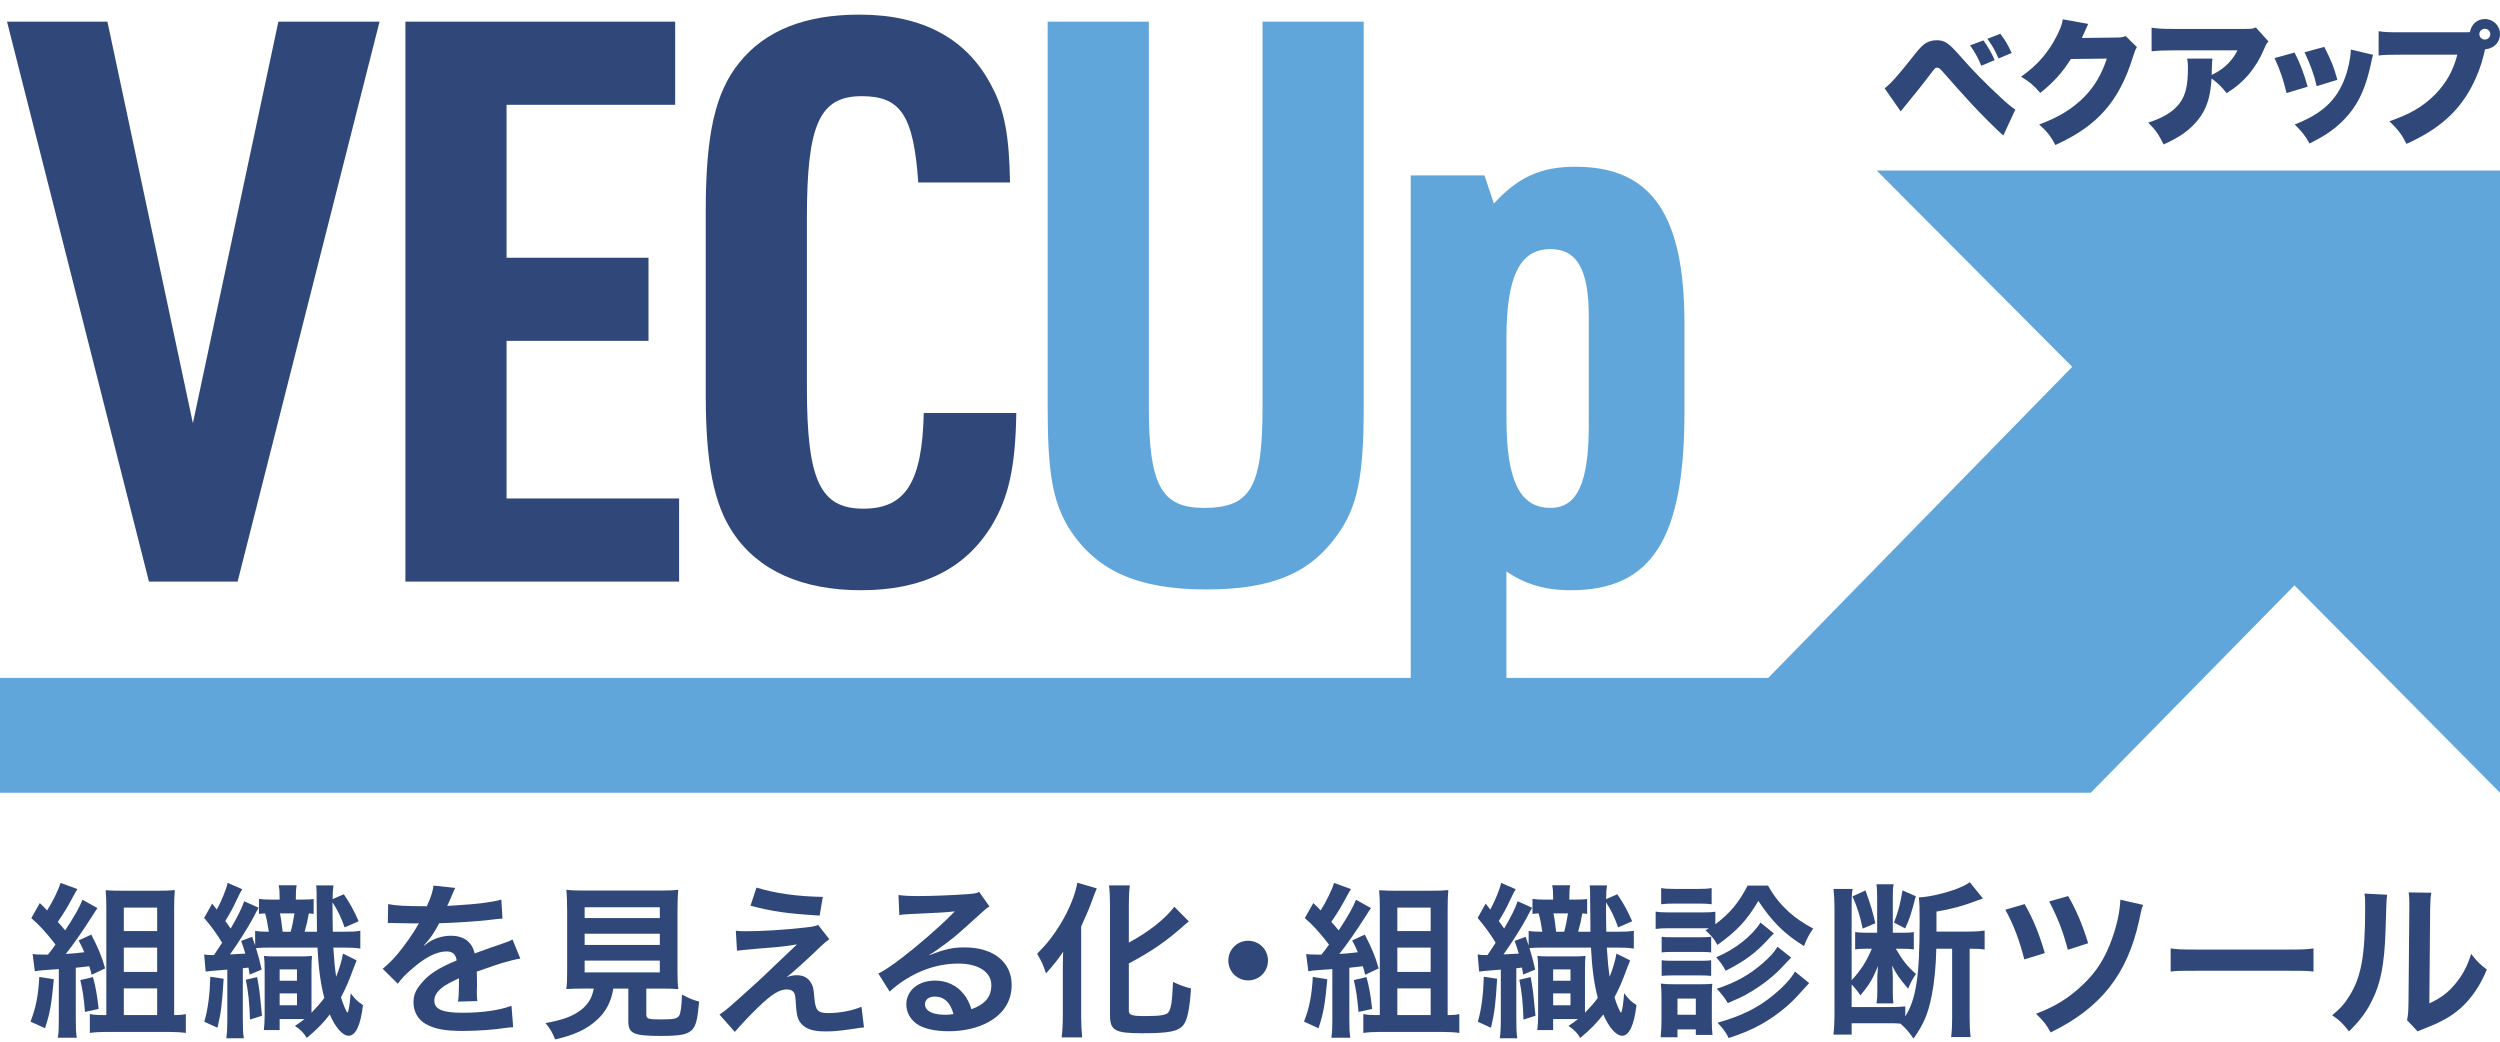 <?xml version="1.0" encoding="utf-8"?>
<!-- Generator: Adobe Illustrator 25.2.0, SVG Export Plug-In . SVG Version: 6.00 Build 0)  -->
<svg version="1.1" id="レイヤー_1" xmlns="http://www.w3.org/2000/svg" xmlns:xlink="http://www.w3.org/1999/xlink" x="0px"
	 y="0px" width="360px" height="150px" viewBox="0 0 360 150" style="enable-background:new 0 0 360 150;" xml:space="preserve">
<style type="text/css">
	.st0{fill:#60A6DB;}
	.st1{enable-background:new    ;}
	.st2{fill:#304779;}
</style>
<polygon class="st0" points="360,24.556 270.246,24.556 298.4,52.823 254.62,97.623 0,97.623 0,114.156 301.067,114.156 
	330.4,84.29 360,114.156 "/>
<g class="st1">
	<path class="st2" d="M1.012,3.12h14.455l12.309,57.82l12.31-57.82h14.568l-20.44,80.632H21.452L1.012,3.12z"/>
	<path class="st2" d="M58.378,3.12h38.847v11.971h-24.28v22.021h20.44v11.971h-20.44v22.699H97.79v11.971H58.378V3.12z"/>
	<path class="st2" d="M146.347,59.472c-0.113,7.792-1.129,12.196-3.501,16.149c-3.84,6.324-10.051,9.373-18.859,9.373
		c-8.469,0-14.794-2.823-18.407-8.244c-2.823-4.178-3.952-10.164-3.952-19.876V30.336c0-10.954,1.355-17.052,4.856-21.343
		c3.727-4.63,9.486-6.889,17.278-6.889c9.147,0,15.584,3.501,19.085,10.39c1.807,3.387,2.484,7.114,2.597,13.777h-13.213
		c-0.678-9.599-2.485-12.422-8.131-12.422c-6.098,0-7.905,4.066-7.905,17.504v24.506c0,13.325,1.92,17.391,8.131,17.391
		c6.098,0,8.47-3.84,8.696-13.778H146.347z"/>
	<path class="st0" d="M165.431,3.12v55.448c0,11.293,1.807,14.568,7.905,14.568c6.776,0,8.469-2.936,8.469-14.568V3.12h14.568
		v55.448c0,10.164-0.903,14.455-3.84,18.521c-3.953,5.534-9.486,7.792-18.859,7.792c-10.05,0-16.036-2.823-19.876-9.034
		c-2.258-3.84-2.936-8.018-2.936-17.278V3.12H165.431z"/>
	<path class="st0" d="M203.149,25.254h10.615l1.355,4.065c3.501-3.84,6.776-5.308,11.744-5.308c10.955,0,15.697,6.889,15.697,22.586
		v12.761c0,18.294-4.743,25.635-16.375,25.635c-3.726,0-6.663-0.903-9.26-2.711v26.878h-13.778V25.254H203.149z M228.785,45.581
		c0-6.776-1.694-9.712-5.534-9.712c-4.404,0-6.323,3.952-6.323,12.874v11.519c0,8.921,1.92,12.874,6.323,12.874
		c3.84,0,5.534-3.501,5.534-11.97V45.581z"/>
</g>
<g class="st1">
	<path class="st2" d="M271.386,12.716c0.797-0.564,2.08-2.002,4.374-4.937c0.7-0.894,1.186-1.361,1.633-1.614
		c0.467-0.253,0.952-0.369,1.477-0.369c1.147,0,1.711,0.369,3.304,2.177c1.944,2.216,3.578,3.888,5.93,6.065
		c1.069,0.992,1.438,1.283,2.099,1.75l-1.73,3.732c-1.147-1.03-3.091-2.975-4.471-4.451c-0.699-0.739-3.226-3.558-4.354-4.86
		c-0.292-0.33-0.486-0.467-0.699-0.467c-0.272,0-0.272,0-1.031,1.011c-1.031,1.361-1.924,2.488-3.499,4.393
		c-0.195,0.234-0.214,0.253-0.72,0.894L271.386,12.716z M285.616,5.815c0.641,0.894,1.205,1.866,1.613,2.838l-1.924,0.817
		c-0.447-1.108-0.875-1.866-1.614-2.935L285.616,5.815z M288.045,4.863c0.7,0.914,1.069,1.536,1.633,2.761l-1.885,0.797
		c-0.583-1.303-0.836-1.749-1.614-2.838L288.045,4.863z"/>
	<path class="st2" d="M300.717,3.444c-0.097,0.175-0.136,0.233-0.233,0.486c-0.04,0.058-0.078,0.175-0.136,0.292
		c-0.078,0.194-0.136,0.33-0.175,0.408c-0.253,0.564-0.253,0.564-0.389,0.836l4.88-0.058c0.757,0,0.972-0.039,1.438-0.214
		l1.613,1.594c-0.233,0.389-0.292,0.506-0.563,1.38c-0.992,3.227-2.313,5.754-4.024,7.698c-1.77,2.022-3.966,3.558-7.154,5.015
		c-0.641-1.244-1.244-2.002-2.333-2.955c2.76-1.011,4.782-2.255,6.492-3.966c1.439-1.458,2.528-3.285,3.246-5.521l-5.171,0.058
		c-1.263,2.002-2.566,3.421-4.412,4.879c-0.992-1.128-1.478-1.555-2.761-2.333c2.371-1.672,3.907-3.441,5.171-5.929
		c0.505-1.011,0.739-1.653,0.836-2.333L300.717,3.444z"/>
	<path class="st2" d="M326.666,5.971c-0.292,0.311-0.351,0.409-0.603,1.011c-1.244,2.916-2.916,4.879-5.424,6.434
		c-0.68-0.875-1.322-1.497-2.177-2.119c-0.117,2.022-0.447,3.441-1.127,4.724c-0.681,1.244-1.691,2.352-3.033,3.285
		c-0.797,0.544-1.458,0.894-2.74,1.497c-0.778-1.535-1.09-2.002-2.217-3.149c2.139-0.68,3.538-1.536,4.452-2.702
		c0.933-1.205,1.263-2.585,1.263-5.171c0-0.622-0.019-0.914-0.117-1.342h3.655c-0.059,0.389-0.078,0.564-0.098,1.672
		c0,0.019-0.019,0.486-0.019,0.68c0.117-0.077,0.117-0.077,0.447-0.233c1.419-0.72,2.566-1.886,3.266-3.305h-9.273
		c-1.477,0-2.158,0.039-3.091,0.136V3.988c0.894,0.136,1.555,0.175,3.15,0.175h10.186c1.089,0,1.225-0.019,1.672-0.214
		L326.666,5.971z"/>
	<path class="st2" d="M330.415,7.565c0.758,1.439,1.361,3.033,1.885,4.918l-3.033,0.914c-0.505-2.041-0.894-3.207-1.73-5.035
		L330.415,7.565z M341.729,7.895c-0.117,0.35-0.136,0.428-0.292,1.186c-0.583,2.741-1.342,4.724-2.43,6.337
		c-1.05,1.555-2.429,2.877-4.082,3.946c-0.681,0.427-1.205,0.719-2.352,1.303c-0.661-1.186-1.05-1.672-2.139-2.741
		c3.907-1.516,6.026-3.46,7.231-6.687c0.506-1.361,0.836-2.955,0.856-4.101L341.729,7.895z M334.692,6.748
		c1.031,2.002,1.38,2.877,1.886,4.744l-2.975,0.913c-0.369-1.614-0.894-3.071-1.749-4.879L334.692,6.748z"/>
	<path class="st2" d="M355.082,4.649c0.214,0,0.369,0,0.583-0.02c0.233-1.166,1.049-1.886,2.158-1.886
		c1.205,0,2.177,0.952,2.177,2.158c0,1.205-0.875,2.099-2.139,2.197c-0.059,0.175-0.059,0.175-0.175,0.7
		c-0.797,3.363-2.488,6.512-4.744,8.728c-1.691,1.653-3.538,2.877-6.415,4.199c-0.681-1.38-1.127-1.963-2.45-3.266
		c2.877-0.972,4.821-2.099,6.532-3.81c1.633-1.652,2.663-3.48,3.246-5.773h-8.125c-1.691,0-2.45,0.019-3.208,0.116V4.494
		c0.836,0.136,1.419,0.156,3.266,0.156L355.082,4.649L355.082,4.649z M357.025,4.921c0,0.427,0.351,0.778,0.798,0.778
		c0.427,0,0.777-0.35,0.777-0.778c0-0.427-0.35-0.778-0.777-0.778C357.376,4.144,357.025,4.494,357.025,4.921z"/>
</g>
<g>
	<path class="st2" d="M7.749,141.012c-0.336,3.648-0.552,4.896-1.272,7.057l-2.088-0.96c0.744-1.849,1.128-3.721,1.272-6.433
		L7.749,141.012z M4.701,137.388c0.384,0.048,0.744,0.071,1.56,0.071c0.048,0,0.12,0,0.648,0c0.576-0.72,0.624-0.792,1.08-1.439
		c-1.248-1.633-2.376-2.881-3.48-3.816l1.224-2.16c0.528,0.504,0.672,0.647,1.056,1.056c0.768-1.2,1.704-3.096,1.92-3.96
		l2.448,0.888c-0.192,0.288-0.264,0.408-0.456,0.769c-1.152,2.112-1.152,2.112-2.376,3.96c0.48,0.504,0.576,0.648,1.056,1.225
		c1.392-2.112,2.112-3.408,2.496-4.417l2.16,1.2c-0.192,0.265-0.312,0.456-0.648,0.984c-1.344,2.136-3.024,4.536-3.912,5.616
		c0.912-0.048,1.224-0.072,2.664-0.24c-0.288-0.695-0.432-0.96-0.816-1.704l1.824-0.84c1.008,1.969,1.536,3.217,1.992,4.872
		l-1.944,0.912c-0.144-0.6-0.192-0.768-0.336-1.224c-0.576,0.072-1.224,0.144-1.944,0.216v7.513c0,1.225,0.024,1.8,0.144,2.568
		H8.325c0.12-0.769,0.144-1.393,0.144-2.568v-7.32c-0.624,0.048-1.2,0.096-1.728,0.12c-1.152,0.096-1.224,0.096-1.728,0.191
		L4.701,137.388z M13.39,140.7c0.384,1.439,0.576,2.448,0.816,4.584l-1.968,0.432c-0.168-2.063-0.336-3.12-0.672-4.584L13.39,140.7z
		 M25.271,146.172c0.576,0,1.08-0.048,1.488-0.144v2.712c-0.696-0.096-1.584-0.144-2.472-0.144h-8.905
		c-0.936,0-1.776,0.048-2.448,0.144v-2.712c0.504,0.096,0.984,0.144,1.68,0.144h0.696v-15.529c0-0.912-0.024-1.607-0.096-2.448
		c0.768,0.048,1.416,0.072,2.424,0.072h5.016c1.152,0,1.848-0.024,2.521-0.096c-0.072,0.815-0.096,1.464-0.096,2.64v15.361H25.271z
		 M17.83,134.075h4.8v-3.385h-4.8V134.075z M17.83,139.956h4.8v-3.505h-4.8V139.956z M17.83,146.172h4.8v-3.84h-4.8V146.172z"/>
	<path class="st2" d="M39.166,136.451c-1.032,0-1.8,0.024-2.304,0.072c0.408,1.32,0.528,1.848,0.816,3.097l-1.728,0.72l-0.168-1.008
		c-0.576,0.071-0.576,0.071-0.816,0.096v7.152c0,1.513,0.024,2.185,0.144,2.929h-2.52c0.096-0.696,0.144-1.465,0.144-2.929v-6.96
		c-2.616,0.216-2.616,0.216-3.12,0.287l-0.216-2.472c0.36,0.072,0.6,0.096,1.008,0.096c0.072,0,0.264,0,0.408,0
		c0.552-0.815,0.937-1.416,1.176-1.776c-0.816-1.344-1.488-2.256-2.592-3.576l1.152-2.063c0.336,0.432,0.336,0.432,0.672,0.863
		c0.696-1.296,1.392-3,1.56-3.84l2.112,0.912c-0.288,0.432-0.288,0.432-0.936,1.8c-0.432,0.937-0.864,1.704-1.512,2.784
		c0.432,0.576,0.48,0.648,0.768,1.08c0.96-1.632,1.656-3.024,1.944-3.936l2.088,0.936c-0.24,0.408-0.384,0.648-0.768,1.416
		c-0.768,1.44-2.28,3.816-3.36,5.305c1.128-0.048,1.344-0.072,2.208-0.12c-0.216-0.696-0.288-0.96-0.6-1.824l1.584-0.6
		c0.216,0.6,0.288,0.815,0.432,1.271v-2.112c0.648,0.097,1.104,0.12,1.968,0.12c-0.144-0.983-0.312-1.896-0.528-2.64
		c-0.408,0.023-0.504,0.023-0.888,0.071v-2.16c0.528,0.072,0.888,0.097,1.56,0.097h1.416v-0.12c0-0.96-0.024-1.393-0.144-1.944
		h2.592c-0.096,0.576-0.12,0.888-0.12,2.064h0.888c0.864,0,1.224-0.024,1.68-0.072v2.136c-0.288-0.048-0.384-0.048-0.696-0.071
		c-0.168,1.008-0.288,1.488-0.6,2.64h1.776c-0.024-2.04-0.024-2.04-0.048-4.344c0-1.513,0-1.753-0.072-2.328h2.496
		c-0.096,0.695-0.12,1.031-0.12,1.968l1.608-0.696c0.912,1.345,1.464,2.353,2.136,3.889l-2.016,0.888
		c-0.6-1.656-0.984-2.424-1.752-3.624c0,1.656,0.024,2.641,0.048,4.248h1.32c1.344,0,1.944-0.023,2.641-0.144v2.568
		c-0.792-0.12-1.368-0.145-2.641-0.145h-1.248c0.096,1.608,0.24,3.12,0.408,4.2c0.456-1.128,0.816-2.328,0.984-3.336l1.968,0.984
		c-0.168,0.408-0.24,0.6-0.528,1.344c-0.6,1.656-1.08,2.761-1.729,3.96c0.288,0.984,0.816,2.209,0.937,2.209
		c0.144,0,0.336-1.152,0.456-2.784c0.696,0.912,0.984,1.176,1.776,1.704c-0.336,2.904-1.056,4.416-2.064,4.416
		c-0.864,0-1.92-1.2-2.712-3.072c-0.816,1.104-1.92,2.232-3.313,3.385c-0.48-0.769-0.912-1.2-1.704-1.729
		c0.672-0.456,0.888-0.601,1.368-0.984H40.27v1.584h-2.28c0.072-0.575,0.12-1.296,0.12-2.111v-6.433
		c0-1.057-0.024-1.488-0.096-2.137c0.432,0.048,0.696,0.072,1.56,0.072h3.792c0.672,0,1.008-0.024,1.56-0.072
		c-0.048,0.48-0.072,0.984-0.072,2.137v6.048c0.768-0.792,1.32-1.416,1.848-2.136c-0.528-1.992-0.84-4.272-0.984-7.249H39.166z
		 M32.205,140.939c-0.24,3.816-0.36,4.776-0.888,7.057l-1.896-0.864c0.528-1.8,0.792-3.912,0.864-6.48L32.205,140.939z M37.03,140.7
		c0.336,1.872,0.336,1.872,0.696,5.568l-1.728,0.552c-0.072-2.305-0.24-4.009-0.6-5.736L37.03,140.7z M40.27,141.228h2.496v-1.632
		H40.27V141.228z M40.27,144.756h2.496v-1.704H40.27V144.756z M41.854,134.171c0.192-0.647,0.408-1.704,0.552-2.64h-2.088
		c0.144,0.72,0.144,0.72,0.384,2.64H41.854z"/>
	<path class="st2" d="M55.894,130.187c0.984,0.217,2.52,0.313,5.568,0.313c0.648-1.44,0.864-2.16,0.96-2.977l3.144,0.336
		c-0.144,0.24-0.144,0.24-0.96,2.16c-0.12,0.265-0.168,0.336-0.216,0.433c0.192-0.024,0.192-0.024,1.512-0.097
		c2.784-0.168,4.968-0.432,6.289-0.815l0.168,2.736c-0.672,0.048-0.672,0.048-1.896,0.191c-1.752,0.216-4.8,0.408-7.225,0.48
		c-0.696,1.368-1.368,2.328-2.208,3.192l0.024,0.048c0.168-0.12,0.168-0.12,0.48-0.36c0.888-0.672,2.16-1.08,3.384-1.08
		c1.872,0,3.048,0.889,3.433,2.544c1.848-0.672,3.072-1.104,3.672-1.296c1.296-0.456,1.393-0.479,1.776-0.72l1.128,2.76
		c-0.672,0.097-1.392,0.288-2.664,0.648c-0.336,0.096-1.536,0.504-3.6,1.224v0.265c0.024,0.624,0.024,0.624,0.024,0.96
		c0,0.24,0,0.648,0,0.96c-0.024,0.408-0.024,0.624-0.024,0.792c0,0.528,0.024,0.864,0.072,1.272l-2.784,0.072
		c0.096-0.433,0.144-1.656,0.144-2.785c0-0.336,0-0.336,0-0.575c-1.176,0.552-1.8,0.888-2.304,1.248
		c-0.84,0.624-1.248,1.271-1.248,1.968c0,1.248,1.152,1.752,4.056,1.752c2.88,0,5.353-0.359,7.057-1.008l0.24,3.097
		c-0.408,0-0.528,0.023-1.104,0.096c-1.729,0.264-4.033,0.432-6.145,0.432c-2.544,0-4.128-0.288-5.353-1.008
		c-1.104-0.624-1.752-1.776-1.752-3.097c0-0.983,0.288-1.752,1.056-2.664c1.08-1.344,2.448-2.256,5.161-3.384
		c-0.12-0.889-0.6-1.296-1.464-1.296c-1.392,0-3.072,0.84-4.92,2.472c-1.008,0.84-1.56,1.44-2.088,2.185l-2.185-2.16
		c0.624-0.48,1.32-1.152,2.16-2.137c0.936-1.104,2.4-3.192,2.88-4.104c0.096-0.191,0.096-0.191,0.192-0.312
		c-0.096,0-0.408,0.023-0.408,0.023c-0.384,0-2.496-0.048-3.024-0.048c-0.456-0.023-0.456-0.023-0.672-0.023
		c-0.072,0-0.216,0-0.384,0.023L55.894,130.187z"/>
	<path class="st2" d="M84.142,142.355c-1.152,0-1.968,0.024-2.592,0.072c0.096-0.696,0.12-1.44,0.12-2.544v-8.761
		c0-1.32-0.048-2.376-0.12-3c0.72,0.096,1.416,0.119,2.52,0.119h11.065c1.104,0,1.848-0.023,2.544-0.119
		c-0.072,0.575-0.12,1.68-0.12,3v8.761c0,1.152,0.024,1.872,0.12,2.544c-0.624-0.048-1.56-0.072-2.544-0.072H93.07v3.696
		c0,0.673,0.216,0.744,2.088,0.744c1.848,0,2.328-0.096,2.616-0.504c0.24-0.336,0.36-1.248,0.432-3.072
		c0.984,0.528,1.561,0.769,2.472,1.009c-0.24,2.664-0.48,3.552-1.08,4.128c-0.672,0.624-1.704,0.816-4.416,0.816
		c-3.984,0-4.705-0.336-4.705-2.137v-4.681h-2.16c-0.288,1.849-1.056,3.313-2.28,4.44c-1.512,1.417-3.336,2.257-6.097,2.881
		c-0.408-1.009-0.696-1.513-1.392-2.353c2.256-0.408,3.528-0.84,4.681-1.584c1.296-0.84,1.992-1.872,2.28-3.385H84.142z
		 M84.189,132.203h10.825v-1.561H84.189V132.203z M84.189,136.067h10.825v-1.608H84.189V136.067z M84.189,140.027h10.825v-1.704
		H84.189V140.027z"/>
	<path class="st2" d="M105.958,134.027c0.648,0.072,0.888,0.072,1.416,0.072c2.328,0,5.521-0.192,8.521-0.528
		c1.08-0.12,1.512-0.192,1.92-0.384l1.608,2.063c-0.456,0.313-0.96,0.744-2.041,1.801c-1.296,1.248-3.36,3.096-4.104,3.672
		c0.6-0.216,0.912-0.288,1.464-0.288c0.912,0,1.536,0.313,1.992,1.008c0.336,0.528,0.432,0.864,0.528,2.209
		c0.168,1.896,0.48,2.231,2.064,2.231c1.608,0,3.48-0.359,4.729-0.912l0.36,2.977c-0.408,0.024-0.552,0.048-2.112,0.288
		c-1.464,0.216-2.328,0.288-3.36,0.288c-1.704,0-2.664-0.264-3.36-0.912c-0.672-0.624-0.864-1.2-0.984-3.097
		c-0.048-0.912-0.096-1.248-0.24-1.536c-0.168-0.312-0.552-0.504-1.008-0.504c-1.128,0-2.208,0.673-4.152,2.545
		c-1.224,1.176-2.52,2.567-3.384,3.576l-2.208-2.496c1.056-0.721,1.056-0.721,5.568-4.801c0.552-0.504,0.984-0.912,2.784-2.641
		c0.648-0.624,1.584-1.512,2.808-2.664c-1.368,0.216-1.992,0.313-3.12,0.408c-0.336,0.024-0.336,0.024-2.424,0.192
		c-0.456,0.048-0.456,0.048-1.248,0.12c-0.888,0.071-1.056,0.096-1.848,0.191L105.958,134.027z M108.934,127.811
		c2.712,0.84,5.833,1.272,9.553,1.344l-0.456,2.688c-4.777-0.288-6.649-0.576-9.961-1.416L108.934,127.811z"/>
	<path class="st2" d="M133.894,137.531c2.184-0.864,3.24-1.104,5.041-1.104c4.104,0,6.745,2.112,6.745,5.4
		c0,2.28-1.128,4.104-3.265,5.304c-1.56,0.889-3.6,1.368-5.808,1.368c-2.017,0-3.697-0.384-4.657-1.104
		c-0.912-0.672-1.44-1.681-1.44-2.761c0-1.992,1.728-3.432,4.128-3.432c1.68,0,3.144,0.695,4.152,1.968
		c0.48,0.601,0.744,1.128,1.104,2.16c1.992-0.744,2.856-1.776,2.856-3.48c0-1.872-1.849-3.096-4.752-3.096
		c-3.504,0-7.009,1.416-9.889,4.032l-1.632-2.593c0.84-0.407,1.8-1.056,3.384-2.256c2.232-1.704,5.352-4.393,7.176-6.24
		c0.048-0.048,0.288-0.288,0.432-0.433l-0.024-0.023c-0.912,0.12-2.448,0.216-6.792,0.408c-0.528,0.023-0.696,0.048-1.152,0.119
		l-0.12-2.88c0.816,0.096,1.512,0.145,2.832,0.145c2.04,0,4.968-0.12,7.296-0.288c0.84-0.072,1.104-0.12,1.488-0.313l1.488,2.112
		c-0.408,0.216-0.576,0.36-1.248,0.984c-1.2,1.104-2.953,2.664-3.769,3.36c-0.432,0.359-2.16,1.656-2.64,1.968
		c-0.6,0.408-0.6,0.408-0.984,0.624L133.894,137.531z M134.614,143.508c-0.864,0-1.417,0.433-1.417,1.104
		c0,0.96,1.08,1.512,2.856,1.512c0.456,0,0.576,0,1.248-0.096C136.87,144.372,135.958,143.508,134.614,143.508z"/>
	<path class="st2" d="M153.046,139.739c0-0.84,0-1.08,0.048-2.688c-0.552,0.863-1.536,2.112-2.472,3.12
		c-0.48-1.416-0.552-1.536-1.272-2.832c1.536-1.561,2.328-2.593,3.36-4.272c1.272-2.112,2.16-4.32,2.424-5.953l2.808,0.816
		c-0.216,0.48-0.312,0.744-0.528,1.32c-0.552,1.536-0.648,1.752-1.728,4.176v12.89c0,0.984,0.048,2.064,0.144,3.072h-2.952
		c0.12-1.057,0.168-1.969,0.168-3.12V139.739z M162.551,145.524c0,0.647,0.432,0.792,2.353,0.792c2.16,0,3.024-0.145,3.336-0.528
		c0.408-0.552,0.552-1.488,0.672-4.393c0.936,0.456,1.752,0.744,2.592,0.937c-0.192,2.977-0.528,4.561-1.104,5.28
		c-0.744,0.912-2.064,1.176-5.952,1.176c-3.889,0-4.608-0.407-4.608-2.592v-15.817c0-1.2-0.048-2.185-0.144-2.88h3
		c-0.096,0.72-0.144,1.632-0.144,2.88v5.353c2.76-1.464,5.232-3.408,6.553-5.16l2.088,2.111c-0.191,0.145-0.288,0.24-0.527,0.433
		c-2.617,2.353-4.873,3.912-8.113,5.616V145.524z"/>
	<path class="st2" d="M182.591,138.323c0,1.584-1.272,2.856-2.856,2.856s-2.856-1.272-2.856-2.856s1.272-2.855,2.856-2.855
		S182.591,136.739,182.591,138.323z"/>
	<path class="st2" d="M191.134,141.012c-0.336,3.648-0.552,4.896-1.271,7.057l-2.089-0.96c0.744-1.849,1.128-3.721,1.272-6.433
		L191.134,141.012z M188.086,137.388c0.384,0.048,0.744,0.071,1.56,0.071c0.048,0,0.12,0,0.648,0c0.576-0.72,0.624-0.792,1.08-1.439
		c-1.248-1.633-2.376-2.881-3.48-3.816l1.225-2.16c0.527,0.504,0.672,0.647,1.056,1.056c0.769-1.2,1.704-3.096,1.92-3.96
		l2.448,0.888c-0.191,0.288-0.264,0.408-0.456,0.769c-1.151,2.112-1.151,2.112-2.376,3.96c0.48,0.504,0.576,0.648,1.056,1.225
		c1.393-2.112,2.112-3.408,2.497-4.417l2.16,1.2c-0.192,0.265-0.313,0.456-0.648,0.984c-1.344,2.136-3.024,4.536-3.912,5.616
		c0.912-0.048,1.224-0.072,2.664-0.24c-0.288-0.695-0.432-0.96-0.816-1.704l1.824-0.84c1.009,1.969,1.536,3.217,1.992,4.872
		l-1.944,0.912c-0.144-0.6-0.191-0.768-0.336-1.224c-0.576,0.072-1.224,0.144-1.944,0.216v7.513c0,1.225,0.024,1.8,0.145,2.568
		h-2.736c0.12-0.769,0.145-1.393,0.145-2.568v-7.32c-0.625,0.048-1.2,0.096-1.729,0.12c-1.152,0.096-1.225,0.096-1.729,0.191
		L188.086,137.388z M196.774,140.7c0.384,1.439,0.576,2.448,0.816,4.584l-1.969,0.432c-0.168-2.063-0.336-3.12-0.672-4.584
		L196.774,140.7z M208.655,146.172c0.576,0,1.08-0.048,1.488-0.144v2.712c-0.696-0.096-1.584-0.144-2.472-0.144h-8.905
		c-0.937,0-1.776,0.048-2.448,0.144v-2.712c0.504,0.096,0.984,0.144,1.681,0.144h0.695v-15.529c0-0.912-0.023-1.607-0.096-2.448
		c0.768,0.048,1.416,0.072,2.424,0.072h5.017c1.152,0,1.849-0.024,2.521-0.096c-0.072,0.815-0.096,1.464-0.096,2.64v15.361H208.655z
		 M201.215,134.075h4.801v-3.385h-4.801V134.075z M201.215,139.956h4.801v-3.505h-4.801V139.956z M201.215,146.172h4.801v-3.84
		h-4.801V146.172z"/>
	<path class="st2" d="M222.551,136.451c-1.032,0-1.8,0.024-2.305,0.072c0.408,1.32,0.528,1.848,0.816,3.097l-1.729,0.72
		l-0.168-1.008c-0.575,0.071-0.575,0.071-0.815,0.096v7.152c0,1.513,0.023,2.185,0.144,2.929h-2.52
		c0.096-0.696,0.144-1.465,0.144-2.929v-6.96c-2.616,0.216-2.616,0.216-3.12,0.287l-0.216-2.472c0.359,0.072,0.6,0.096,1.008,0.096
		c0.072,0,0.264,0,0.408,0c0.552-0.815,0.936-1.416,1.176-1.776c-0.816-1.344-1.488-2.256-2.592-3.576l1.151-2.063
		c0.336,0.432,0.336,0.432,0.673,0.863c0.695-1.296,1.392-3,1.56-3.84l2.112,0.912c-0.288,0.432-0.288,0.432-0.937,1.8
		c-0.432,0.937-0.863,1.704-1.512,2.784c0.432,0.576,0.48,0.648,0.769,1.08c0.96-1.632,1.655-3.024,1.943-3.936l2.089,0.936
		c-0.24,0.408-0.385,0.648-0.769,1.416c-0.768,1.44-2.28,3.816-3.36,5.305c1.128-0.048,1.345-0.072,2.208-0.12
		c-0.216-0.696-0.288-0.96-0.6-1.824l1.584-0.6c0.216,0.6,0.288,0.815,0.433,1.271v-2.112c0.647,0.097,1.104,0.12,1.968,0.12
		c-0.145-0.983-0.313-1.896-0.528-2.64c-0.408,0.023-0.504,0.023-0.888,0.071v-2.16c0.528,0.072,0.888,0.097,1.56,0.097h1.416v-0.12
		c0-0.96-0.023-1.393-0.144-1.944h2.592c-0.096,0.576-0.119,0.888-0.119,2.064h0.888c0.864,0,1.224-0.024,1.68-0.072v2.136
		c-0.287-0.048-0.384-0.048-0.695-0.071c-0.168,1.008-0.288,1.488-0.601,2.64h1.776c-0.024-2.04-0.024-2.04-0.048-4.344
		c0-1.513,0-1.753-0.072-2.328h2.496c-0.096,0.695-0.12,1.031-0.12,1.968l1.608-0.696c0.912,1.345,1.464,2.353,2.137,3.889
		l-2.017,0.888c-0.6-1.656-0.984-2.424-1.752-3.624c0,1.656,0.023,2.641,0.048,4.248h1.32c1.344,0,1.944-0.023,2.64-0.144v2.568
		c-0.792-0.12-1.368-0.145-2.64-0.145h-1.248c0.096,1.608,0.239,3.12,0.407,4.2c0.456-1.128,0.816-2.328,0.984-3.336l1.969,0.984
		c-0.168,0.408-0.24,0.6-0.528,1.344c-0.601,1.656-1.08,2.761-1.729,3.96c0.288,0.984,0.816,2.209,0.937,2.209
		c0.144,0,0.336-1.152,0.456-2.784c0.696,0.912,0.983,1.176,1.776,1.704c-0.337,2.904-1.057,4.416-2.064,4.416
		c-0.864,0-1.92-1.2-2.712-3.072c-0.816,1.104-1.921,2.232-3.313,3.385c-0.48-0.769-0.912-1.2-1.704-1.729
		c0.672-0.456,0.888-0.601,1.368-0.984h-3.577v1.584h-2.279c0.071-0.575,0.119-1.296,0.119-2.111v-6.433
		c0-1.057-0.023-1.488-0.096-2.137c0.433,0.048,0.696,0.072,1.561,0.072h3.792c0.672,0,1.008-0.024,1.561-0.072
		c-0.048,0.48-0.072,0.984-0.072,2.137v6.048c0.768-0.792,1.32-1.416,1.848-2.136c-0.527-1.992-0.84-4.272-0.983-7.249H222.551z
		 M215.59,140.939c-0.24,3.816-0.359,4.776-0.888,7.057l-1.896-0.864c0.528-1.8,0.792-3.912,0.864-6.48L215.59,140.939z
		 M220.414,140.7c0.337,1.872,0.337,1.872,0.696,5.568l-1.728,0.552c-0.072-2.305-0.24-4.009-0.601-5.736L220.414,140.7z
		 M223.654,141.228h2.497v-1.632h-2.497V141.228z M223.654,144.756h2.497v-1.704h-2.497V144.756z M225.239,134.171
		c0.191-0.647,0.407-1.704,0.552-2.64h-2.088c0.144,0.72,0.144,0.72,0.384,2.64H225.239z"/>
	<path class="st2" d="M246.095,133.667c-0.336,0-0.48,0-0.912,0h-4.849c-0.864,0-1.32,0.024-1.92,0.096v-2.496
		c0.576,0.097,1.032,0.12,1.92,0.12h4.753c0.96,0,1.416-0.023,1.92-0.096v1.8c2.112-1.584,3.336-3.048,4.656-5.568h2.929
		c0.912,1.608,1.752,2.641,3.024,3.816c1.031,0.912,1.92,1.513,3.479,2.376c-0.6,0.889-0.863,1.345-1.319,2.521
		c-2.881-1.8-4.537-3.456-6.577-6.505c-1.68,2.833-2.977,4.225-5.881,6.337c-0.575-0.984-0.815-1.248-1.728-2.112L246.095,133.667z
		 M239.134,149.364c0.072-0.744,0.12-1.56,0.12-2.352v-3.505c0-0.768-0.023-1.224-0.096-1.872c0.528,0.072,1.032,0.096,1.872,0.096
		h3.889c0.84,0,1.271-0.023,1.656-0.071c-0.049,0.479-0.072,0.84-0.072,1.728v3.648c0,0.816,0.023,1.44,0.096,1.992h-2.4v-0.792
		h-2.64v1.128H239.134z M239.206,127.883c0.601,0.096,0.984,0.12,1.944,0.12h3.384c0.937,0,1.32-0.024,1.944-0.12v2.328
		c-0.552-0.072-1.08-0.096-1.944-0.096h-3.384c-0.84,0-1.344,0.023-1.944,0.096V127.883z M239.278,134.892
		c0.504,0.071,0.744,0.071,1.512,0.071h4.152c0.769,0,1.057-0.023,1.465-0.071v2.256c-0.48-0.048-0.744-0.072-1.465-0.072h-4.152
		c-0.744,0-1.056,0.024-1.512,0.072V134.892z M239.278,138.275c0.504,0.072,0.744,0.072,1.512,0.072h4.129
		c0.792,0,1.032,0,1.488-0.072v2.256c-0.456-0.048-0.744-0.071-1.513-0.071h-4.128c-0.744,0-1.009,0.023-1.488,0.071V138.275z
		 M241.559,146.124h2.64v-2.328h-2.64V146.124z M255.432,134.411c-0.384,0.384-0.384,0.384-0.672,0.696
		c-1.824,2.04-3.505,3.288-6.265,4.681c-0.408-0.769-0.769-1.272-1.368-1.944c2.64-1.08,5.137-3.024,6.385-4.992L255.432,134.411z
		 M257.928,137.892c-1.44,1.536-1.872,1.992-2.736,2.736c-1.08,0.936-2.376,1.824-3.84,2.64c-0.624,0.336-0.769,0.408-2.545,1.177
		c-0.527-0.864-0.72-1.104-1.584-2.064c2.713-0.888,4.705-2.017,6.577-3.648c1.08-0.936,1.704-1.632,2.16-2.4L257.928,137.892z
		 M260.52,141.563c-0.432,0.48-0.432,0.48-1.8,1.969c-1.296,1.416-3.336,3-5.137,3.984c-1.439,0.792-2.592,1.271-4.656,1.968
		c-0.359-0.768-0.792-1.392-1.608-2.208c3.48-0.984,5.809-2.136,8.113-4.032c1.416-1.176,2.448-2.305,3.048-3.337L260.52,141.563z"
		/>
	<path class="st2" d="M278.831,136.619c-0.072,2.761-0.288,4.824-0.673,6.793c-0.527,2.616-1.151,4.08-2.616,6.145
		c-0.72-1.032-1.08-1.464-1.896-2.16c-0.673-0.048-0.937-0.048-1.824-0.048h-5.185v1.632h-2.616c0.096-0.888,0.144-1.704,0.144-2.76
		v-15.506c0-1.128-0.048-1.824-0.144-2.712h2.76c-0.12,0.647-0.144,1.151-0.144,2.04v11.113c1.368-1.513,2.088-2.616,2.904-4.537
		h-0.792c-0.601,0-1.2,0.024-1.608,0.097v-2.497c0.6,0.072,0.96,0.097,1.656,0.097h1.512v-5.064c0-0.937-0.023-1.416-0.096-1.92
		h2.473c-0.097,0.456-0.12,0.96-0.12,1.943v5.041h1.439c0.769,0,1.248-0.024,1.584-0.097v2.497
		c-0.479-0.072-1.008-0.097-1.775-0.097h-0.816c0.984,1.681,1.608,2.473,2.904,3.648c-0.504,0.696-0.816,1.32-1.128,2.112
		c-1.248-1.464-1.704-2.112-2.305-3.336c0.048,0.576,0.097,1.319,0.097,1.68v2.137c0,0.815,0.023,1.08,0.096,1.632h-2.448
		c0.096-0.576,0.12-0.96,0.12-1.681v-1.872c0-0.384,0-0.647,0.048-1.032c0.024-0.407,0.024-0.432,0.048-0.792
		c-0.744,1.849-1.248,2.688-2.544,4.225c-0.288-0.479-0.672-0.96-1.248-1.584v3.265h5.232c1.056,0,1.824-0.024,2.496-0.097v1.44
		c1.584-2.592,2.064-5.736,2.064-13.825c0-1.92-0.024-2.473-0.12-3.313c1.344-0.048,3.384-0.504,5.064-1.08
		c1.032-0.384,1.704-0.696,2.28-1.104l1.896,2.352c-0.071,0.024-0.119,0.048-0.168,0.048c-0.359,0.12-0.359,0.12-0.744,0.265
		c-1.943,0.744-3.696,1.224-5.784,1.56v2.881h4.824c0.889,0,1.488-0.048,2.112-0.145v2.736c-0.6-0.096-1.008-0.12-1.92-0.12h-0.24
		v9.985c0,1.152,0.048,1.968,0.145,2.736h-2.809c0.096-0.744,0.144-1.584,0.144-2.736v-9.985H278.831z M268.63,128.219
		c0.864,2.448,1.008,2.977,1.416,4.729l-1.824,0.768c-0.384-1.872-0.744-3-1.464-4.632L268.63,128.219z M275.878,129.059
		c-0.695,2.616-0.912,3.313-1.536,4.633l-1.607-0.84c0.647-1.681,0.888-2.617,1.224-4.633L275.878,129.059z"/>
	<path class="st2" d="M291.55,130.187c1.248,2.209,2.017,4.057,2.904,7.057l-2.952,0.912c-0.672-2.688-1.608-5.16-2.736-7.152
		L291.55,130.187z M308.615,130.307c-0.216,0.528-0.264,0.696-0.6,2.328c-1.704,7.705-5.521,12.529-12.722,16.033
		c-0.647-1.151-0.96-1.584-2.111-2.688c2.664-0.984,4.8-2.305,6.744-4.177c1.944-1.824,3.216-3.84,4.2-6.601
		c0.744-2.064,1.152-4.032,1.2-5.641L308.615,130.307z M297.814,129.035c1.152,1.968,2.064,4.104,2.88,6.792l-2.928,0.937
		c-0.696-2.664-1.416-4.513-2.688-6.961L297.814,129.035z"/>
	<path class="st2" d="M312.573,136.571c1.056,0.145,1.512,0.168,3.889,0.168h12.793c2.376,0,2.832-0.023,3.888-0.168v3.336
		c-0.96-0.119-1.224-0.119-3.912-0.119h-12.745c-2.688,0-2.952,0-3.912,0.119V136.571z"/>
	<path class="st2" d="M343.75,128.843c-0.096,0.672-0.096,0.672-0.239,5.376c-0.169,4.681-0.696,7.394-1.944,9.865
		c-0.816,1.656-1.729,2.88-3.313,4.44c-0.937-1.2-1.296-1.561-2.424-2.328c1.176-0.96,1.752-1.608,2.472-2.761
		c1.729-2.76,2.28-5.856,2.28-12.576c0-1.32,0-1.536-0.096-2.185L343.75,128.843z M350.111,128.555
		c-0.12,0.696-0.145,1.104-0.169,2.28l-0.119,13.657c1.68-0.792,2.64-1.513,3.672-2.736c1.104-1.296,1.8-2.616,2.353-4.393
		c0.84,1.08,1.151,1.393,2.256,2.257c-0.984,2.376-2.232,4.176-3.816,5.592c-1.368,1.177-2.616,1.896-5.112,2.881
		c-0.528,0.191-0.72,0.288-1.032,0.432l-1.536-1.632c0.168-0.696,0.192-1.225,0.216-2.545l0.12-13.537v-0.72
		c0-0.6-0.023-1.128-0.096-1.584L350.111,128.555z"/>
</g>
</svg>
